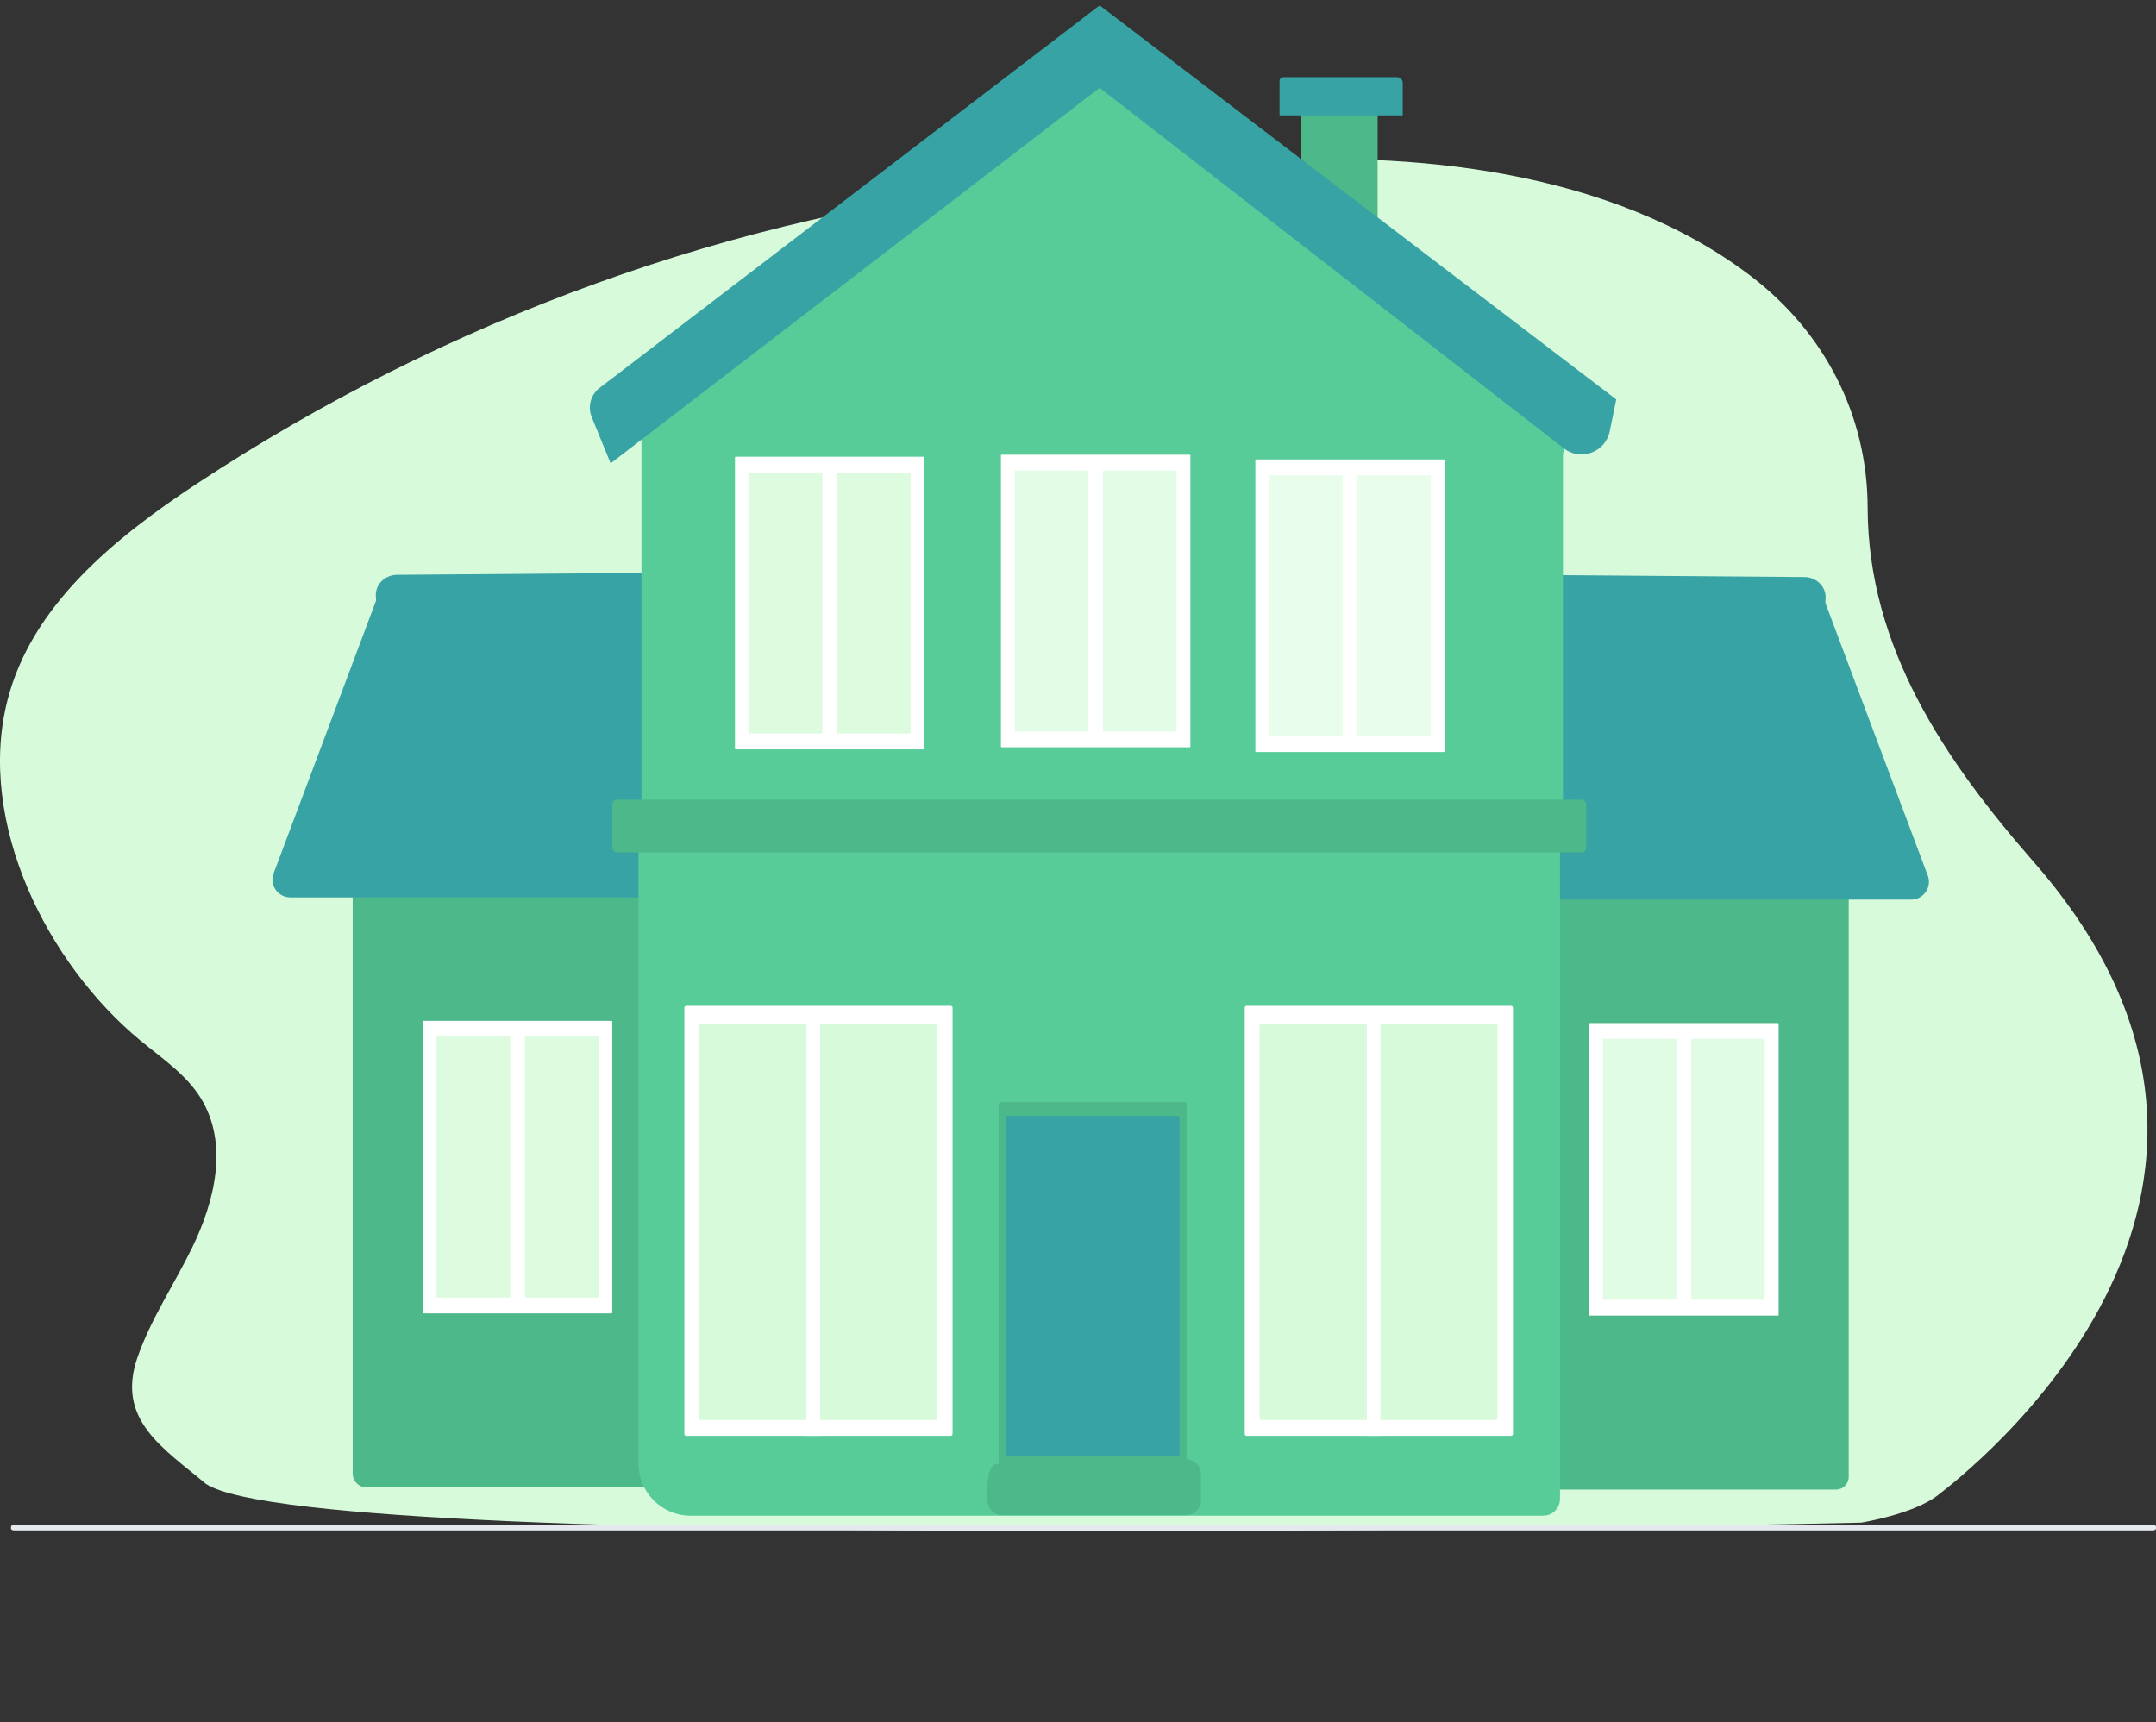 <svg width="393" height="314" viewBox="0 0 393 314" fill="none" xmlns="http://www.w3.org/2000/svg">
<rect x="0" y="0" width="393" height="314" fill="#333333" stroke="none"/>
<path d="M353.236 272.584C357.736 269.084 424.2 218.358 370.76 157.194C354.54 138.633 340.502 118.08 340.439 92.556C340.391 75.668 332.584 60.612 319.216 50.383C293.786 30.946 257.092 27.313 226.165 29.608C213.403 30.548 200.688 32.157 187.958 33.463C133.848 39.008 81.205 58.27 35.859 88.191C20.898 98.069 5.713 110.385 1.332 127.767C-4.277 149.993 8.597 175.66 25.598 189.696C29.533 192.946 33.931 195.878 36.608 200.211C41.786 208.624 39.046 219.219 35.014 227.471C31.748 234.163 27.51 240.424 25.056 247.467C21.105 258.858 29.804 264.036 37.516 270.505C57.736 284.084 339.236 277.584 339.236 277.584C339.236 277.584 348.736 276.084 353.236 272.584Z" fill="#D7FADB"/>
<path d="M334.679 271.558H276.53V154.779H336.985V269.249C336.985 270.522 335.95 271.558 334.679 271.558Z" fill="#4DB889"/>
<path d="M324.086 239.84H289.799C289.732 239.84 289.676 239.783 289.676 239.716V186.632C289.676 186.564 289.732 186.508 289.799 186.508H324.086C324.154 186.508 324.21 186.564 324.21 186.632V239.716C324.21 239.783 324.154 239.84 324.086 239.84Z" fill="white"/>
<g opacity="0.89">
<path opacity="0.89" d="M321.624 236.955H308.355C308.321 236.955 308.287 236.922 308.287 236.888V189.446C308.287 189.413 308.321 189.379 308.355 189.379H321.624C321.658 189.379 321.691 189.413 321.691 189.446V236.877C321.691 236.922 321.658 236.955 321.624 236.955Z" fill="#D7FADB"/>
<path opacity="0.89" d="M305.52 236.955H292.251C292.217 236.955 292.184 236.922 292.184 236.888V189.446C292.184 189.413 292.217 189.379 292.251 189.379H305.52C305.554 189.379 305.588 189.413 305.588 189.446V236.877C305.599 236.922 305.565 236.955 305.52 236.955Z" fill="#D7FADB"/>
</g>
<path d="M348.365 164.003H273.663L270.615 110.142L332.374 108.971L351.311 159.385C352.3 161.537 350.737 164.003 348.365 164.003Z" fill="#38A3A5"/>
<path d="M332.621 111.449L273.258 110.784L273.629 104.77L329.113 105.198C331.261 105.333 332.891 107.067 332.767 109.083L332.621 111.449Z" fill="#38A3A5"/>
<path d="M66.796 271.154H124.742V154.375H64.288V268.642C64.288 270.027 65.413 271.154 66.796 271.154Z" fill="#4DB889"/>
<path d="M77.186 239.436H111.473C111.54 239.436 111.597 239.379 111.597 239.312V186.227C111.597 186.16 111.54 186.104 111.473 186.104H77.186C77.119 186.104 77.062 186.16 77.062 186.227V239.312C77.062 239.379 77.119 239.436 77.186 239.436Z" fill="white"/>
<path opacity="0.89" d="M79.648 236.551H92.918C92.952 236.551 92.985 236.518 92.985 236.484V189.054C92.985 189.02 92.952 188.986 92.918 188.986H79.648C79.615 188.986 79.581 189.02 79.581 189.054V236.484C79.581 236.518 79.615 236.551 79.648 236.551Z" fill="#D7FADB"/>
<path opacity="0.89" d="M95.751 236.551H109.021C109.054 236.551 109.088 236.518 109.088 236.484V189.054C109.088 189.02 109.054 188.986 109.021 188.986H95.751C95.718 188.986 95.684 189.02 95.684 189.054V236.484C95.673 236.518 95.706 236.551 95.751 236.551Z" fill="#D7FADB"/>
<path d="M52.908 163.599H127.61L130.658 109.738L68.899 108.566L49.962 158.981C48.972 161.132 50.535 163.599 52.908 163.599Z" fill="#38A3A5"/>
<path d="M68.652 111.044L128.015 110.38L127.644 104.365L72.16 104.793C70.013 104.928 68.382 106.663 68.506 108.679L68.652 111.044Z" fill="#38A3A5"/>
<path d="M116.388 147.312V266.817C116.388 272.065 120.638 276.312 125.867 276.312H281.321C282.997 276.312 284.357 274.949 284.357 273.271V147.312H116.388Z" fill="#57CC99"/>
<path d="M213.884 196.419H184.444C183.106 196.419 182.026 195.338 182.026 193.998V191.88C182.026 190.608 183.016 189.549 184.275 189.459L213.715 187.409C215.11 187.307 216.302 188.422 216.302 189.83V193.998C216.302 195.338 215.222 196.419 213.884 196.419Z" fill="#57CC99"/>
<path d="M216.065 272.064H182.656C181.138 272.064 179.912 270.836 179.912 269.316V266.917C179.912 265.475 181.014 261.476 182.454 261.375L215.886 261.848C217.471 261.735 218.821 262.997 218.821 264.596V269.327C218.821 270.825 217.584 272.064 216.065 272.064Z" fill="#57CC99"/>
<path d="M216.155 276.235H182.746C181.228 276.235 180.002 275.007 180.002 273.486V271.087C180.002 269.645 180.317 266.965 181.756 266.863L215.975 266.019C217.561 265.906 218.91 267.168 218.91 268.767V273.498C218.91 275.007 217.673 276.235 216.155 276.235Z" fill="#4DB889"/>
<path d="M275.44 261.758H227.243C227.052 261.758 226.895 261.601 226.895 261.409V183.714C226.895 183.523 227.052 183.365 227.243 183.365H275.44C275.631 183.365 275.789 183.523 275.789 183.714V261.409C275.789 261.601 275.631 261.758 275.44 261.758Z" fill="white"/>
<path d="M272.652 258.864H229.92C229.74 258.864 229.594 258.717 229.594 258.537V186.981C229.594 186.801 229.74 186.654 229.92 186.654H272.652C272.832 186.654 272.978 186.801 272.978 186.981V258.537C272.989 258.717 272.832 258.864 272.652 258.864Z" fill="#D7FADB"/>
<path d="M251.634 185.664H249.148V261.759H251.634V185.664Z" fill="white"/>
<path d="M173.3 261.758H125.092C124.901 261.758 124.743 261.601 124.743 261.409V183.714C124.743 183.523 124.901 183.365 125.092 183.365H173.289C173.48 183.365 173.637 183.523 173.637 183.714V261.409C173.649 261.601 173.491 261.758 173.3 261.758Z" fill="white"/>
<path d="M170.511 258.864H127.779C127.599 258.864 127.453 258.717 127.453 258.537V186.981C127.453 186.801 127.599 186.654 127.779 186.654H170.511C170.691 186.654 170.837 186.801 170.837 186.981V258.537C170.837 258.717 170.691 258.864 170.511 258.864Z" fill="#D7FADB"/>
<path d="M149.494 185.664H147.009V261.759H149.494V185.664Z" fill="white"/>
<path d="M286.326 75.158L284.897 74.077V72.568H282.918L200.378 10.09L116.928 72.568V147.311H284.897V82.862L286.326 75.158Z" fill="#57CC99"/>
<path d="M251.117 17.355H237.218V40.017H251.117V17.355Z" fill="#4DB889"/>
<path d="M255.693 21.029H233.236V14.755C233.236 14.373 233.54 14.068 233.922 14.068H254.647C255.221 14.068 255.693 14.541 255.693 15.116V21.029Z" fill="#38A3A5"/>
<path d="M111.305 84.474L200.446 16.004L285.055 81.737C288.125 84.125 292.645 82.458 293.421 78.628L294.613 72.816L200.446 0.979L109.303 70.71C107.673 71.96 107.077 74.145 107.864 76.049L111.305 84.474Z" fill="#38A3A5"/>
<path d="M182.577 136.228H216.864C216.931 136.228 216.987 136.172 216.987 136.105V83.02C216.987 82.953 216.931 82.897 216.864 82.897H182.577C182.51 82.897 182.453 82.953 182.453 83.02V136.105C182.442 136.172 182.51 136.228 182.577 136.228Z" fill="white"/>
<g opacity="0.89">
<path opacity="0.89" d="M185.039 133.344H198.309C198.342 133.344 198.376 133.311 198.376 133.277V85.847C198.376 85.813 198.342 85.779 198.309 85.779H185.039C185.006 85.779 184.972 85.813 184.972 85.847V133.277C184.961 133.322 184.994 133.344 185.039 133.344Z" fill="#DBFBDF"/>
<path opacity="0.89" d="M201.131 133.344H214.4C214.434 133.344 214.468 133.311 214.468 133.277V85.847C214.468 85.813 214.434 85.779 214.4 85.779H201.131C201.097 85.779 201.063 85.813 201.063 85.847V133.277C201.063 133.322 201.086 133.344 201.131 133.344Z" fill="#DBFBDF"/>
</g>
<path d="M134.099 136.613H168.385C168.453 136.613 168.509 136.556 168.509 136.489V83.393C168.509 83.326 168.453 83.269 168.385 83.269H134.099C134.031 83.269 133.975 83.326 133.975 83.393V136.478C133.964 136.556 134.02 136.613 134.099 136.613Z" fill="white"/>
<path opacity="0.89" d="M136.562 133.729H149.831C149.865 133.729 149.899 133.695 149.899 133.661V86.22C149.899 86.186 149.865 86.152 149.831 86.152H136.562C136.528 86.152 136.494 86.186 136.494 86.22V133.65C136.483 133.695 136.517 133.729 136.562 133.729Z" fill="#D7FADB"/>
<path opacity="0.89" d="M152.653 133.729H165.923C165.957 133.729 165.99 133.695 165.99 133.661V86.22C165.99 86.186 165.957 86.152 165.923 86.152H152.653C152.62 86.152 152.586 86.186 152.586 86.22V133.65C152.586 133.695 152.608 133.729 152.653 133.729Z" fill="#D7FADB"/>
<path d="M228.953 137.095H263.239C263.307 137.095 263.363 137.039 263.363 136.971V83.876C263.363 83.808 263.307 83.752 263.239 83.752H228.953C228.885 83.752 228.829 83.808 228.829 83.876V136.96C228.829 137.039 228.885 137.095 228.953 137.095Z" fill="white"/>
<g opacity="0.89">
<path opacity="0.89" d="M231.415 134.211H244.684C244.718 134.211 244.752 134.177 244.752 134.144V86.702C244.752 86.669 244.718 86.635 244.684 86.635H231.415C231.381 86.635 231.348 86.669 231.348 86.702V134.132C231.348 134.177 231.37 134.211 231.415 134.211Z" fill="#E2FCE5"/>
<path opacity="0.89" d="M247.507 134.211H260.776C260.81 134.211 260.844 134.177 260.844 134.144V86.702C260.844 86.669 260.81 86.635 260.776 86.635H247.507C247.473 86.635 247.439 86.669 247.439 86.702V134.132C247.439 134.177 247.473 134.211 247.507 134.211Z" fill="#E2FCE5"/>
</g>
<path d="M288.248 155.409H112.497C112.002 155.409 111.608 155.015 111.608 154.52V146.669C111.608 146.174 112.002 145.779 112.497 145.779H288.248C288.743 145.779 289.137 146.174 289.137 146.669V154.52C289.137 155.004 288.743 155.409 288.248 155.409Z" fill="#4DB889"/>
<path d="M216.302 267.909H182.026V201.331C182.026 201.106 182.206 200.926 182.431 200.926H215.908C216.133 200.926 216.313 201.106 216.313 201.331V267.909H216.302Z" fill="#4DB889"/>
<path d="M215.009 265.387H183.309V203.855C183.309 203.629 183.489 203.449 183.713 203.449H214.604C214.829 203.449 215.009 203.629 215.009 203.855V265.387Z" fill="#38A3A5"/>
<path d="M392.425 279H2.56C2.259 279 2 278.851 2 278.658V278.342C2 278.158 2.244 278 2.56 278H392.44C392.741 278 393 278.149 393 278.342V278.658C392.986 278.851 392.741 279 392.425 279Z" fill="#E6E8F0"/>
</svg>
